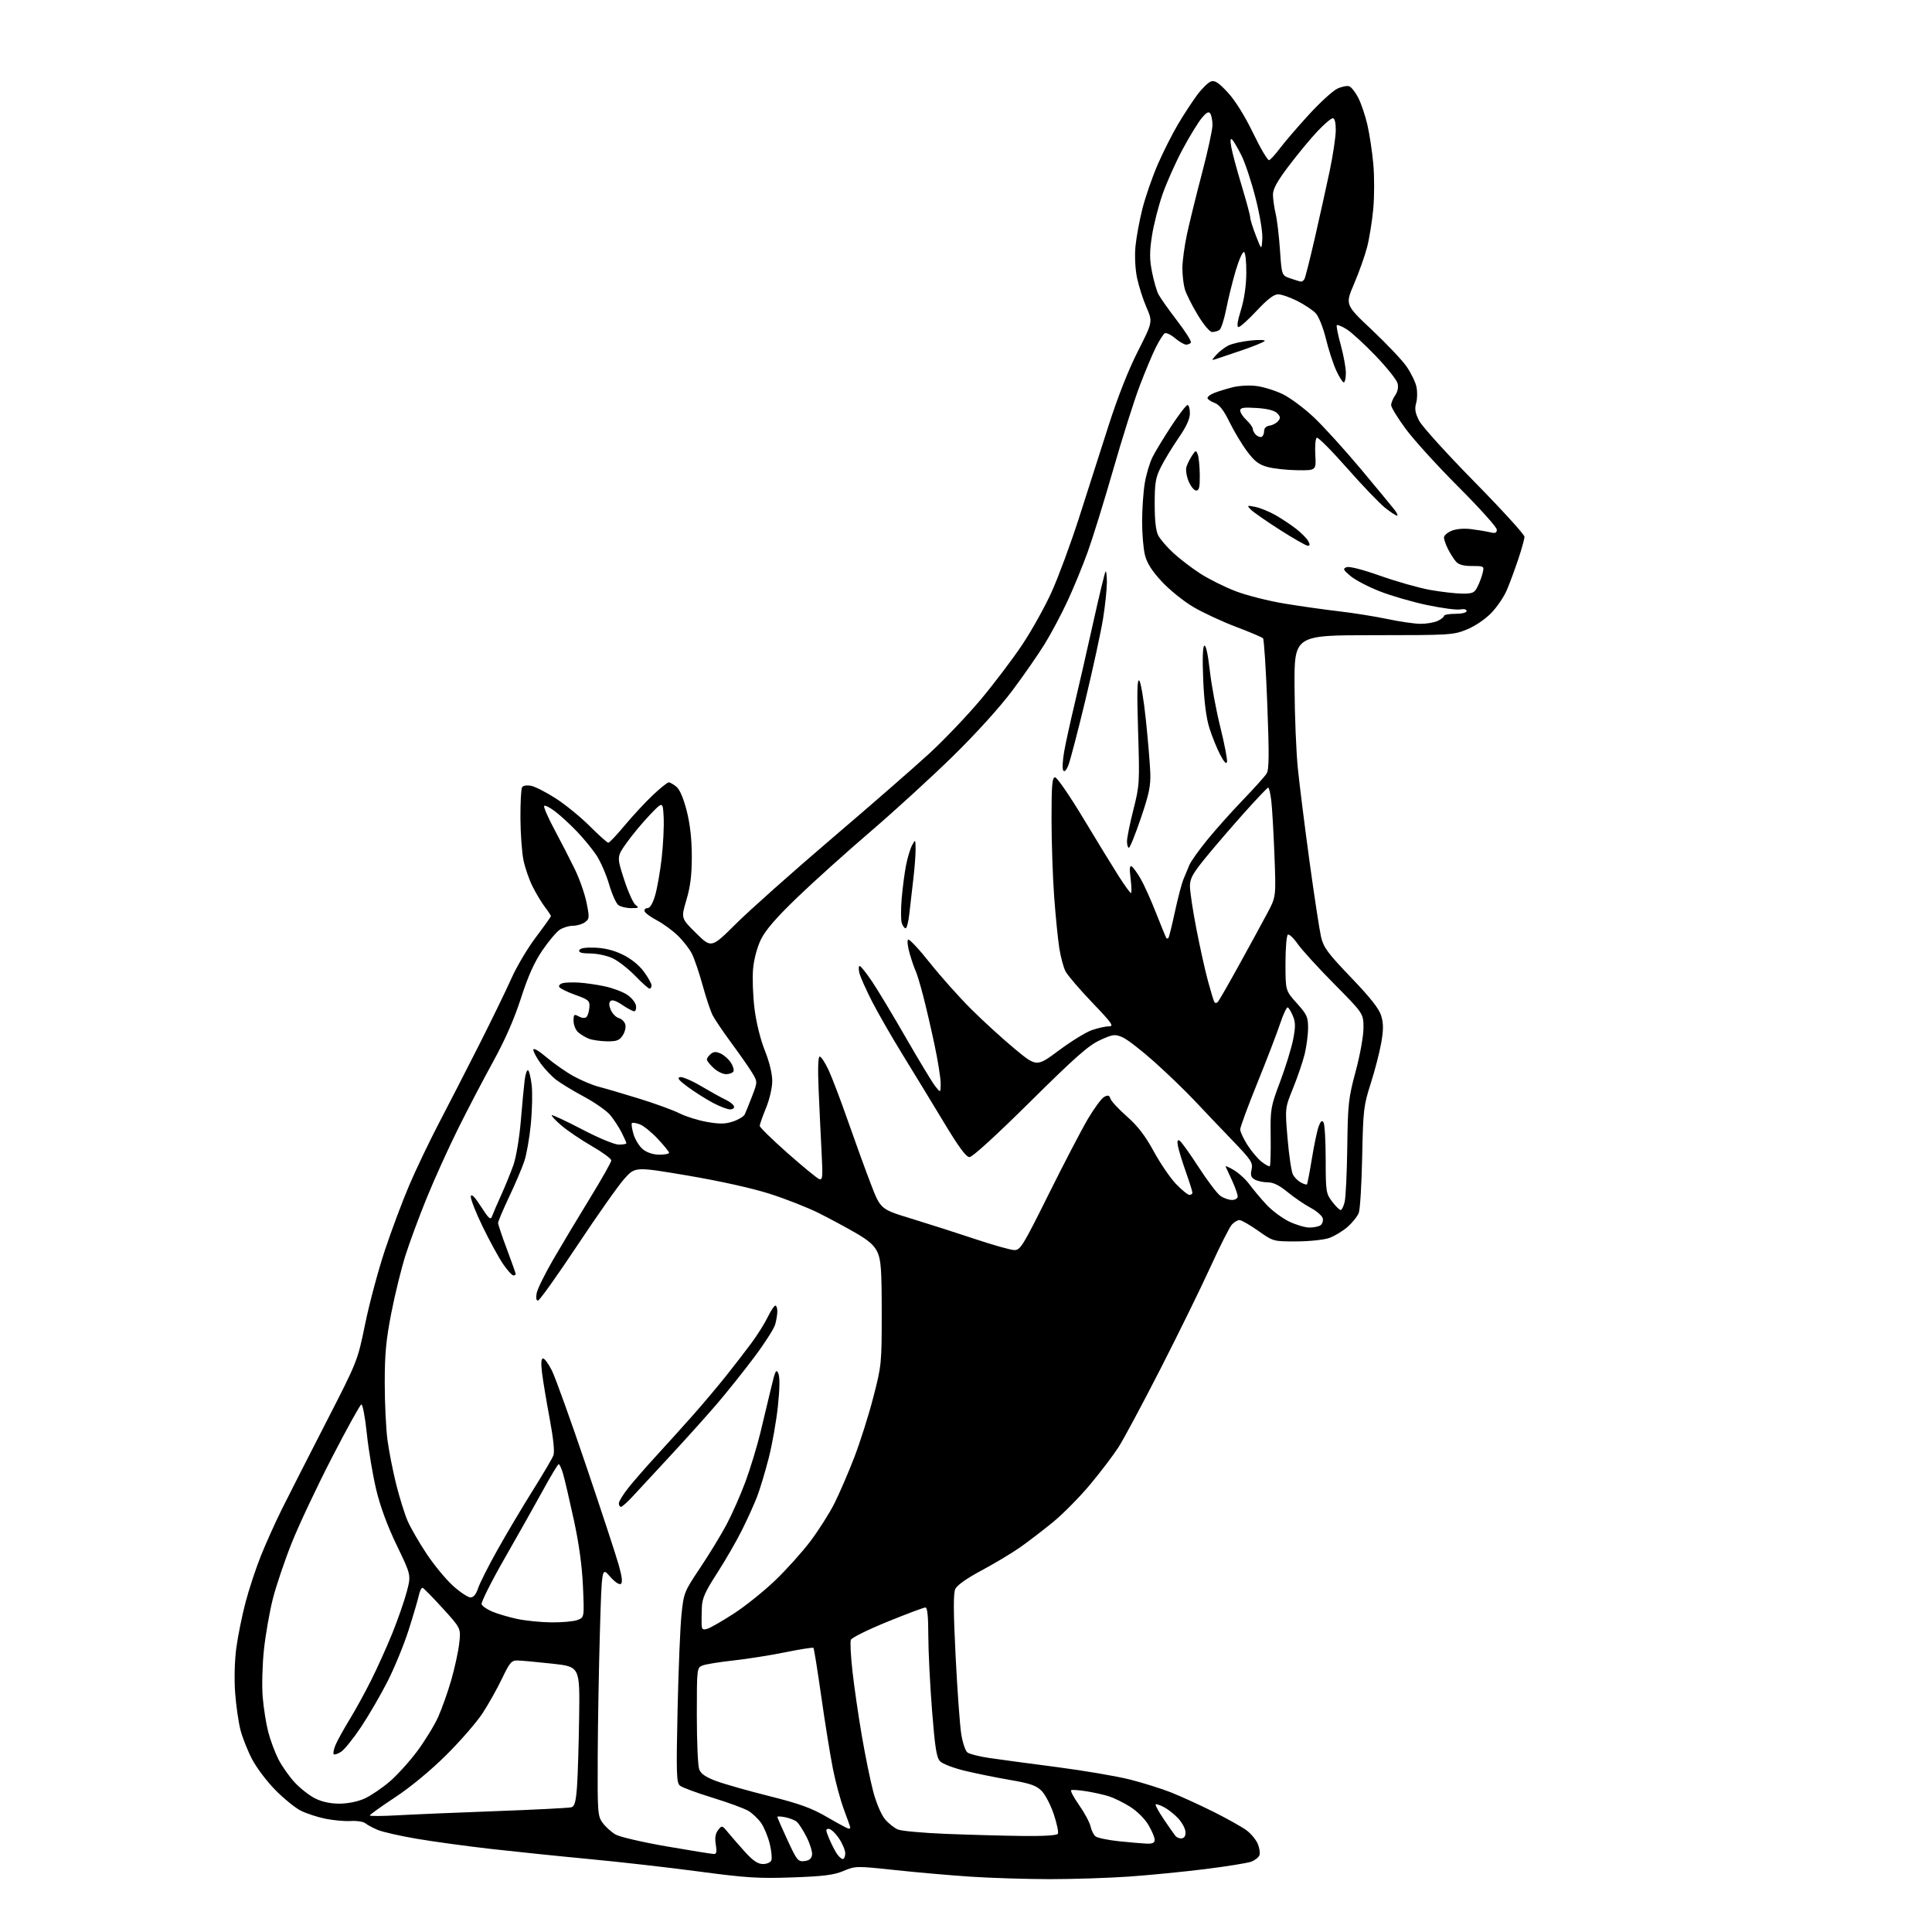 <?xml version="1.0" encoding="UTF-8" standalone="no"?>
<svg 
  version="1.1" 
  xmlns="http://www.w3.org/2000/svg" 
  xmlns:xlink="http://www.w3.org/1999/xlink" 
  xmlns:svg="http://www.w3.org/2000/svg"
  xmlns:rdf="http://www.w3.org/1999/02/22-rdf-syntax-ns#"
  xmlns:cc="http://creativecommons.org/ns#"
  xmlns:dc="http://purl.org/dc/elements/1.1/"
  viewBox="0 0 768 768"
  width="768"
  height="768"
>
<style>svg {background-color: white; }</style>"
<path stroke="none" fill="black" fill-rule="evenodd" d="M315.00,746.30C301.55,746.78 296.66,746.47 278.00,743.98C266.18,742.40 246.60,740.17 234.50,739.03C222.40,737.89 204.62,736.05 195.00,734.96C185.38,733.86 172.14,732.05 165.60,730.93C159.05,729.81 152.11,728.24 150.18,727.43C148.24,726.62 146.02,725.43 145.24,724.78C144.46,724.14 141.85,723.73 139.43,723.88C137.01,724.03 132.44,723.61 129.27,722.96C126.10,722.30 121.71,720.86 119.52,719.75C117.33,718.63 112.82,714.97 109.50,711.61C106.17,708.25 102.02,702.76 100.26,699.42C98.50,696.07 96.40,690.80 95.59,687.70C94.79,684.60 93.83,677.88 93.46,672.78C93.07,667.34 93.27,659.98 93.95,655.00C94.58,650.33 96.21,642.25 97.58,637.05C98.94,631.85 101.69,623.53 103.67,618.55C105.66,613.57 109.42,605.23 112.01,600.00C114.61,594.77 122.45,579.37 129.43,565.77C142.13,541.05 142.13,541.05 145.16,526.27C146.82,518.15 150.35,504.97 153.00,496.99C155.65,489.02 160.05,477.28 162.78,470.91C165.51,464.55 170.79,453.52 174.50,446.42C178.22,439.31 185.36,425.39 190.38,415.49C195.39,405.58 201.20,393.64 203.28,388.97C205.35,384.29 209.74,376.90 213.03,372.55C216.31,368.20 219.00,364.42 219.00,364.16C219.00,363.90 217.94,362.30 216.64,360.59C215.34,358.89 213.15,355.25 211.76,352.50C210.37,349.75 208.72,345.00 208.09,341.95C207.46,338.90 206.92,331.39 206.88,325.25C206.85,319.12 207.14,313.58 207.53,312.95C207.95,312.27 209.44,312.04 211.17,312.38C212.79,312.71 217.23,314.99 221.05,317.46C224.87,319.93 230.93,324.89 234.51,328.48C238.10,332.06 241.39,335.00 241.82,335.00C242.25,335.00 245.18,331.90 248.34,328.10C251.50,324.31 256.52,318.91 259.48,316.10C262.45,313.30 265.31,311.00 265.83,311.00C266.35,311.00 267.73,311.79 268.89,312.75C270.23,313.86 271.72,317.37 273.00,322.41C274.34,327.73 275.00,333.63 275.00,340.41C275.01,347.83 274.44,352.42 272.85,357.77C270.70,365.03 270.70,365.03 276.74,370.98C282.78,376.93 282.78,376.93 292.64,367.14C298.06,361.75 315.09,346.60 330.48,333.46C345.88,320.33 363.34,305.11 369.29,299.64C375.24,294.17 384.49,284.47 389.85,278.09C395.20,271.70 402.65,261.85 406.41,256.20C410.17,250.56 415.43,241.11 418.08,235.22C420.74,229.32 425.60,216.18 428.88,206.00C432.16,195.82 437.42,179.40 440.57,169.50C444.24,158.01 448.47,147.24 452.28,139.72C458.24,127.95 458.24,127.95 455.73,122.16C454.35,118.98 452.67,113.71 451.99,110.45C451.27,106.99 451.01,101.80 451.36,98.01C451.70,94.43 452.94,87.67 454.12,83.00C455.30,78.33 458.02,70.45 460.16,65.51C462.31,60.56 465.93,53.36 468.21,49.51C470.49,45.65 473.95,40.36 475.89,37.75C477.84,35.14 480.33,32.71 481.43,32.36C482.97,31.88 484.52,32.91 488.15,36.86C491.10,40.08 494.85,46.11 498.18,53.00C501.10,59.05 503.94,63.85 504.50,63.67C505.05,63.49 506.99,61.35 508.82,58.92C510.65,56.49 515.77,50.52 520.22,45.66C524.66,40.80 529.76,36.13 531.56,35.27C533.35,34.42 535.51,33.98 536.36,34.31C537.21,34.64 538.83,36.71 539.96,38.93C541.09,41.15 542.71,45.93 543.55,49.56C544.39,53.19 545.45,60.17 545.90,65.08C546.36,69.99 546.35,78.04 545.90,82.97C545.44,87.90 544.34,94.76 543.45,98.22C542.56,101.67 540.23,108.24 538.27,112.81C534.71,121.12 534.71,121.12 545.38,131.17C551.25,136.69 557.45,143.25 559.16,145.73C560.87,148.22 562.62,151.80 563.04,153.69C563.47,155.59 563.43,158.51 562.95,160.18C562.28,162.53 562.55,164.15 564.12,167.24C565.25,169.45 575.13,180.37 586.09,191.51C597.04,202.65 606.00,212.49 606.00,213.36C606.00,214.24 604.88,218.29 603.51,222.36C602.15,226.44 600.10,231.96 598.96,234.63C597.82,237.31 595.01,241.42 592.72,243.76C590.33,246.21 586.22,248.97 583.03,250.26C577.71,252.42 576.31,252.50 546.00,252.50C514.50,252.50 514.50,252.50 514.60,273.00C514.65,284.27 515.25,298.90 515.92,305.50C516.59,312.10 518.68,328.75 520.56,342.50C522.45,356.25 524.51,369.70 525.13,372.40C526.12,376.64 527.72,378.81 537.07,388.58C544.80,396.64 548.22,400.99 549.06,403.81C549.97,406.86 549.97,409.33 549.06,414.56C548.41,418.29 546.53,425.55 544.89,430.69C542.06,439.51 541.87,441.18 541.49,459.83C541.27,470.72 540.66,480.75 540.14,482.13C539.62,483.50 537.61,486.01 535.68,487.71C533.75,489.40 530.45,491.39 528.34,492.13C526.23,492.86 520.37,493.47 515.33,493.48C506.16,493.50 506.16,493.50 500.13,489.25C496.81,486.91 493.47,485.00 492.70,485.00C491.94,485.00 490.56,485.82 489.65,486.83C488.74,487.84 484.89,495.48 481.09,503.81C477.29,512.14 468.36,530.33 461.26,544.23C454.15,558.13 446.67,572.09 444.64,575.25C442.61,578.41 437.57,585.05 433.44,590.01C429.31,594.97 422.67,601.71 418.69,604.98C414.70,608.25 408.76,612.80 405.47,615.11C402.19,617.41 395.30,621.54 390.17,624.28C384.26,627.44 380.43,630.15 379.74,631.67C378.94,633.42 378.98,640.72 379.88,658.56C380.56,672.03 381.56,685.85 382.10,689.27C382.64,692.70 383.75,696.01 384.57,696.63C385.39,697.26 389.31,698.25 393.28,698.83C397.25,699.42 409.32,701.04 420.09,702.44C430.87,703.84 443.95,706.07 449.17,707.39C454.38,708.71 461.76,711.03 465.57,712.54C469.38,714.05 476.99,717.53 482.48,720.27C487.97,723.01 493.88,726.34 495.62,727.66C497.36,728.99 499.34,731.40 500.01,733.02C500.68,734.64 500.96,736.65 500.64,737.50C500.32,738.34 498.86,739.48 497.40,740.04C495.94,740.59 487.71,741.92 479.12,742.99C470.53,744.06 456.89,745.40 448.81,745.97C440.73,746.53 426.56,746.99 417.31,746.99C408.07,746.98 393.98,746.54 386.00,746.02C378.02,745.49 364.44,744.31 355.81,743.38C340.36,741.73 340.04,741.74 335.31,743.73C331.45,745.35 327.44,745.86 315.00,746.30zM303.28,740.98C304.84,740.99 306.31,740.34 306.63,739.51C306.95,738.69 306.66,735.77 306.00,733.01C305.34,730.25 303.83,726.56 302.65,724.80C301.46,723.05 299.12,720.80 297.44,719.82C295.75,718.84 289.31,716.48 283.11,714.58C276.92,712.68 271.15,710.54 270.28,709.82C268.90,708.67 268.79,705.12 269.35,679.51C269.70,663.55 270.40,646.54 270.91,641.71C271.81,633.14 272.00,632.67 278.34,623.21C281.92,617.87 286.64,610.12 288.83,606.00C291.02,601.88 294.39,594.23 296.33,589.00C298.26,583.77 300.93,575.00 302.27,569.50C303.60,564.00 305.53,555.95 306.55,551.62C308.13,544.91 308.55,544.06 309.38,545.93C310.03,547.38 309.98,551.78 309.23,558.94C308.61,564.89 306.96,574.20 305.57,579.63C304.18,585.06 302.11,591.95 300.96,594.93C299.81,597.92 297.09,603.94 294.91,608.30C292.73,612.66 288.30,620.34 285.05,625.37C280.29,632.74 279.12,635.37 278.99,639.00C278.89,641.48 278.86,644.54 278.91,645.82C278.98,647.75 279.38,648.02 281.25,647.44C282.49,647.06 287.19,644.35 291.71,641.42C296.23,638.49 303.58,632.60 308.05,628.33C312.52,624.06 318.87,617.00 322.15,612.65C325.43,608.29 329.72,601.54 331.68,597.65C333.64,593.75 337.17,585.58 339.53,579.48C341.88,573.39 345.31,562.58 347.15,555.45C350.42,542.82 350.50,542.00 350.50,522.00C350.50,505.04 350.21,500.87 348.84,497.85C347.60,495.11 345.46,493.20 340.34,490.22C336.58,488.03 329.90,484.44 325.50,482.23C321.10,480.03 312.32,476.58 306.00,474.56C299.05,472.34 286.19,469.48 273.51,467.33C252.52,463.78 252.52,463.78 248.28,468.47C245.95,471.04 237.50,483.01 229.50,495.07C221.50,507.13 214.46,517.00 213.85,517.00C213.16,517.00 212.97,515.88 213.35,513.99C213.68,512.33 216.62,506.37 219.88,500.74C223.14,495.11 229.67,484.20 234.40,476.50C239.13,468.80 243.00,461.95 243.00,461.28C243.00,460.60 239.51,458.04 235.24,455.58C230.97,453.11 225.55,449.45 223.19,447.43C220.83,445.41 219.10,443.56 219.35,443.32C219.59,443.08 225.01,445.61 231.39,448.94C238.08,452.44 244.26,455.00 245.99,455.00C247.65,455.00 249.00,454.76 249.00,454.46C249.00,454.16 248.12,452.20 247.05,450.09C245.97,447.99 243.94,444.89 242.52,443.20C241.10,441.52 236.47,438.27 232.22,435.99C227.97,433.70 223.01,430.70 221.18,429.31C219.36,427.93 216.54,424.97 214.93,422.75C213.32,420.52 212.00,418.06 212.00,417.27C212.00,416.42 214.12,417.64 217.25,420.30C220.14,422.75 224.97,426.12 228.00,427.80C231.03,429.47 235.53,431.36 238.00,432.00C240.47,432.63 247.68,434.75 254.00,436.70C260.32,438.65 267.58,441.29 270.11,442.57C272.65,443.85 277.60,445.39 281.11,446.00C286.11,446.87 288.35,446.83 291.40,445.81C293.55,445.09 295.63,443.82 296.04,443.00C296.44,442.18 297.76,438.92 298.97,435.76C301.18,430.03 301.18,430.03 298.88,426.26C297.61,424.19 293.94,418.94 290.72,414.58C287.51,410.22 284.17,405.30 283.32,403.65C282.46,401.99 280.64,396.56 279.28,391.58C277.91,386.60 275.98,380.94 274.98,379.01C273.99,377.08 271.44,373.84 269.33,371.82C267.23,369.80 263.51,367.10 261.07,365.82C258.64,364.54 256.46,362.94 256.24,362.25C256.02,361.56 256.53,361.00 257.38,361.00C258.37,361.00 259.46,359.20 260.40,356.02C261.22,353.28 262.39,346.64 263.01,341.27C263.62,335.90 263.99,328.57 263.82,325.00C263.50,318.50 263.50,318.50 258.26,324.00C255.37,327.02 251.25,331.99 249.10,335.03C245.18,340.56 245.18,340.56 248.06,349.52C249.65,354.45 251.72,359.05 252.66,359.74C254.16,360.84 253.94,361.00 250.88,361.00C248.96,361.00 246.66,360.44 245.77,359.75C244.88,359.06 243.23,355.33 242.10,351.45C240.96,347.57 238.70,342.39 237.07,339.95C235.44,337.50 231.95,333.25 229.30,330.49C226.66,327.73 222.80,324.18 220.72,322.60C218.65,321.02 216.66,320.00 216.32,320.35C215.98,320.69 217.81,324.92 220.39,329.74C222.97,334.56 226.61,341.65 228.49,345.50C230.36,349.35 232.47,355.36 233.17,358.85C234.36,364.77 234.31,365.30 232.53,366.60C231.48,367.37 229.34,368.00 227.77,368.00C226.21,368.00 223.84,368.71 222.52,369.58C221.19,370.45 218.06,374.16 215.57,377.83C212.36,382.56 209.89,388.09 207.07,396.85C204.41,405.10 200.74,413.46 196.01,422.04C192.12,429.11 185.84,441.13 182.05,448.76C178.27,456.38 172.70,468.67 169.69,476.06C166.67,483.45 162.85,493.77 161.19,499.00C159.53,504.23 156.99,514.55 155.55,521.95C153.44,532.74 152.93,538.29 152.94,549.97C152.95,557.98 153.44,568.13 154.04,572.52C154.63,576.91 156.18,584.77 157.48,590.00C158.79,595.23 160.82,601.75 161.99,604.49C163.17,607.23 166.58,613.16 169.57,617.65C172.56,622.15 177.31,627.89 180.11,630.41C182.92,632.94 186.03,635.00 187.03,635.00C188.23,635.00 189.25,633.77 190.05,631.35C190.71,629.34 194.15,622.52 197.69,616.20C201.23,609.87 207.51,599.30 211.64,592.71C215.77,586.12 219.53,579.75 219.99,578.54C220.52,577.14 219.98,571.86 218.50,563.92C217.22,557.09 215.86,548.91 215.47,545.75C214.99,541.81 215.12,540.00 215.87,540.00C216.47,540.00 218.04,542.14 219.36,544.75C220.68,547.36 226.79,564.35 232.94,582.50C239.09,600.65 244.96,618.53 245.99,622.23C247.33,627.03 247.54,629.16 246.75,629.65C246.12,630.04 244.23,628.72 242.43,626.64C239.23,622.93 239.23,622.93 238.47,648.72C238.05,662.90 237.66,685.15 237.60,698.17C237.50,720.75 237.60,721.96 239.60,724.67C240.76,726.23 243.04,728.28 244.67,729.24C246.30,730.19 255.48,732.33 265.07,733.98C274.66,735.64 283.10,737.00 283.84,737.00C284.83,737.00 285.01,736.03 284.54,733.25C284.10,730.61 284.37,728.91 285.45,727.50C286.97,725.53 287.03,725.55 289.46,728.50C290.81,730.15 293.85,733.63 296.21,736.23C299.34,739.68 301.25,740.97 303.28,740.98zM319.77,739.81C321.68,739.59 322.59,738.85 322.81,737.33C322.98,736.14 322.00,732.96 320.64,730.27C319.27,727.58 317.52,724.84 316.73,724.19C315.95,723.54 313.89,722.73 312.15,722.38C310.42,722.03 309.00,721.97 309.00,722.24C309.00,722.50 310.81,726.64 313.02,731.42C316.76,739.52 317.23,740.11 319.77,739.81zM335.02,739.00C335.56,739.00 336.00,737.98 336.00,736.73C336.00,735.48 334.86,732.78 333.46,730.73C332.07,728.68 330.26,727.00 329.45,727.00C328.16,727.00 328.17,727.48 329.54,730.75C330.40,732.81 331.76,735.51 332.57,736.75C333.38,737.99 334.49,739.00 335.02,739.00zM455.75,732.87C458.17,732.97 459.00,732.57 459.00,731.34C459.00,730.42 457.89,727.78 456.53,725.46C455.11,723.04 452.03,719.97 449.28,718.24C446.65,716.58 442.86,714.71 440.85,714.07C438.84,713.43 434.79,712.53 431.85,712.06C428.91,711.59 426.19,711.40 425.80,711.63C425.42,711.86 426.85,714.55 428.99,717.60C431.13,720.66 433.16,724.44 433.50,726.01C433.85,727.58 434.73,729.36 435.46,729.97C436.20,730.58 440.33,731.45 444.65,731.91C448.97,732.36 453.96,732.79 455.75,732.87zM469.91,730.75C470.94,730.54 471.40,729.56 471.22,727.98C471.07,726.65 469.72,724.26 468.22,722.69C466.72,721.11 464.22,719.15 462.66,718.34C461.09,717.52 459.62,717.05 459.38,717.29C459.14,717.52 460.58,720.15 462.57,723.11C464.56,726.07 466.67,729.08 467.25,729.79C467.84,730.50 469.03,730.94 469.91,730.75zM406.19,729.82C414.64,729.93 420.12,729.61 420.51,728.98C420.86,728.41 420.14,724.93 418.91,721.24C417.68,717.55 415.49,713.34 414.05,711.89C411.90,709.75 409.56,708.94 401.46,707.55C395.98,706.61 387.91,704.97 383.52,703.91C379.13,702.85 374.73,701.18 373.75,700.19C372.29,698.74 371.70,695.03 370.50,679.95C369.70,669.80 369.03,656.44 369.02,650.25C369.01,642.45 368.65,639.00 367.85,639.00C367.22,639.00 360.42,641.55 352.75,644.67C345.08,647.79 338.54,651.02 338.22,651.86C337.90,652.69 338.19,658.33 338.87,664.39C339.54,670.44 341.21,681.95 342.58,689.95C343.95,697.95 346.01,708.02 347.16,712.33C348.36,716.79 350.35,721.45 351.79,723.16C353.18,724.82 355.49,726.66 356.91,727.25C358.34,727.85 366.93,728.63 376.00,728.99C385.07,729.35 398.66,729.73 406.19,729.82zM337.25,726.90C337.66,726.96 338.00,726.79 338.00,726.52C338.00,726.26 336.88,723.06 335.51,719.42C334.13,715.77 332.15,708.45 331.10,703.15C330.04,697.84 327.97,684.95 326.48,674.50C325.00,664.05 323.59,655.30 323.36,655.05C323.13,654.81 318.12,655.59 312.22,656.79C306.32,657.99 297.00,659.47 291.50,660.07C286.00,660.67 280.49,661.57 279.25,662.06C277.03,662.95 277.00,663.19 277.00,681.91C277.00,692.34 277.42,701.98 277.94,703.34C278.61,705.11 280.52,706.43 284.63,707.96C287.80,709.15 297.27,711.84 305.68,713.95C317.91,717.02 322.54,718.69 328.74,722.30C333.01,724.78 336.84,726.85 337.25,726.90zM158.25,721.60C164.44,721.25 182.10,720.51 197.50,719.94C212.90,719.38 226.24,718.69 227.15,718.42C228.43,718.04 228.93,716.19 229.37,710.21C229.68,705.97 230.06,693.51 230.22,682.51C230.50,662.53 230.50,662.53 219.50,661.33C213.45,660.67 207.27,660.10 205.76,660.07C203.33,660.01 202.64,660.81 199.56,667.25C197.65,671.24 194.18,677.42 191.85,681.00C189.53,684.58 183.01,692.07 177.38,697.66C171.12,703.87 163.23,710.39 157.07,714.45C151.53,718.11 147.00,721.35 147.00,721.67C147.00,721.98 152.06,721.95 158.25,721.60zM135.00,716.98C138.33,716.96 142.25,716.16 144.93,714.95C147.36,713.84 151.83,710.83 154.85,708.25C157.87,705.67 162.85,700.17 165.92,696.03C168.99,691.88 172.71,685.80 174.19,682.50C175.67,679.20 178.00,672.61 179.38,667.85C180.75,663.09 182.18,656.52 182.55,653.24C183.23,647.29 183.23,647.29 176.04,639.39C172.09,635.05 168.48,631.36 168.02,631.20C167.56,631.03 166.87,632.38 166.49,634.20C166.10,636.01 164.26,642.26 162.40,648.08C160.53,653.90 156.78,663.04 154.05,668.40C151.33,673.75 146.61,681.87 143.57,686.44C140.53,691.00 136.96,695.45 135.64,696.32C134.31,697.19 132.97,697.64 132.65,697.32C132.34,697.00 132.67,695.34 133.39,693.62C134.11,691.91 136.57,687.46 138.84,683.74C141.12,680.03 145.02,672.95 147.49,668.01C149.97,663.07 153.80,654.57 156.01,649.11C158.21,643.65 160.78,636.24 161.72,632.65C163.43,626.13 163.43,626.13 157.73,614.32C154.00,606.59 151.17,598.91 149.55,592.15C148.19,586.45 146.51,576.44 145.82,569.89C145.14,563.34 144.15,558.12 143.63,558.29C143.11,558.46 137.82,568.03 131.88,579.55C125.94,591.07 118.77,606.29 115.95,613.37C113.13,620.45 109.76,630.43 108.46,635.55C107.16,640.68 105.57,649.74 104.93,655.68C104.29,661.65 104.06,670.08 104.42,674.50C104.78,678.90 105.77,685.17 106.61,688.43C107.46,691.69 109.27,696.57 110.64,699.27C112.01,701.97 114.92,706.13 117.12,708.51C119.32,710.90 123.00,713.78 125.31,714.92C128.04,716.28 131.41,716.99 135.00,716.98zM219.18,644.92C223.41,644.96 228.08,644.54 229.57,643.97C232.27,642.95 232.27,642.95 231.74,630.72C231.38,622.47 230.19,613.79 228.07,604.00C226.33,596.02 224.42,587.81 223.80,585.75C223.19,583.69 222.42,582.01 222.09,582.03C221.77,582.04 218.98,586.65 215.91,592.28C212.83,597.90 205.95,610.12 200.62,619.43C195.29,628.74 191.16,636.98 191.45,637.73C191.74,638.48 193.66,639.79 195.72,640.66C197.78,641.52 202.17,642.81 205.48,643.53C208.79,644.25 214.96,644.88 219.18,644.92zM246.84,599.00C246.38,599.00 246.00,598.37 246.00,597.59C246.00,596.81 247.74,594.00 249.86,591.34C251.98,588.68 257.04,582.88 261.11,578.46C265.17,574.04 271.67,566.84 275.55,562.46C279.43,558.08 285.29,551.12 288.58,547.00C291.86,542.88 296.44,536.94 298.75,533.82C301.06,530.70 303.96,526.09 305.18,523.57C306.40,521.06 307.76,519.00 308.20,519.00C308.64,519.00 309.00,520.02 309.00,521.26C309.00,522.50 308.61,524.88 308.13,526.55C307.65,528.22 303.90,534.07 299.79,539.54C295.69,545.02 289.05,553.33 285.05,558.00C281.04,562.67 272.76,571.90 266.64,578.50C260.51,585.10 253.74,592.41 251.59,594.75C249.44,597.09 247.30,599.00 246.84,599.00zM204.05,507.00C203.52,507.00 201.71,504.99 200.03,502.54C198.34,500.08 194.67,493.38 191.88,487.64C189.09,481.91 186.97,476.46 187.16,475.54C187.39,474.42 188.72,475.77 191.20,479.63C194.34,484.51 195.02,485.10 195.61,483.45C195.99,482.38 197.63,478.57 199.25,475.00C200.87,471.43 203.05,466.05 204.11,463.07C205.18,460.02 206.46,452.32 207.03,445.57C207.58,438.93 208.28,431.58 208.58,429.23C208.88,426.88 209.49,425.18 209.92,425.45C210.36,425.72 211.00,428.36 211.35,431.32C211.70,434.28 211.55,441.20 211.03,446.70C210.50,452.21 209.33,458.91 208.42,461.60C207.51,464.30 204.80,470.68 202.38,475.78C199.97,480.88 198.00,485.54 198.00,486.14C198.00,486.74 199.57,491.43 201.50,496.57C203.43,501.71 205.00,506.16 205.00,506.46C205.00,506.76 204.57,507.00 204.05,507.00zM403.14,496.92C405.60,496.99 406.53,495.49 416.84,474.75C422.93,462.51 429.95,449.03 432.46,444.78C434.96,440.54 437.88,436.60 438.94,436.03C440.47,435.21 440.98,435.37 441.43,436.77C441.74,437.75 444.68,440.91 447.96,443.80C452.26,447.59 455.23,451.45 458.63,457.68C461.21,462.43 465.20,468.27 467.49,470.66C469.78,473.04 472.18,475.00 472.83,475.00C473.47,475.00 474.00,474.59 474.00,474.10C474.00,473.60 472.83,469.89 471.40,465.85C469.97,461.81 468.56,457.20 468.26,455.61C467.87,453.49 468.06,452.92 468.96,453.47C469.63,453.89 473.02,458.62 476.49,463.99C479.97,469.36 483.85,474.48 485.13,475.38C486.40,476.27 488.47,477.00 489.72,477.00C491.02,477.00 492.00,476.39 492.00,475.58C492.00,474.80 491.01,471.99 489.79,469.33C488.58,466.67 487.41,464.15 487.20,463.73C486.99,463.31 488.46,463.93 490.45,465.11C492.45,466.29 495.28,468.88 496.73,470.88C498.19,472.87 501.20,476.47 503.44,478.87C505.67,481.27 509.75,484.30 512.50,485.61C515.25,486.91 518.85,487.98 520.50,487.97C522.15,487.97 524.11,487.58 524.85,487.11C525.59,486.64 526.04,485.42 525.84,484.39C525.64,483.37 523.46,481.44 520.99,480.12C518.52,478.79 514.39,475.98 511.82,473.86C508.59,471.20 506.17,470.00 504.00,470.00C502.28,470.00 499.97,469.52 498.87,468.93C497.29,468.08 497.01,467.24 497.52,464.89C498.12,462.19 497.42,461.14 489.79,453.21C485.18,448.42 478.50,441.40 474.95,437.62C471.40,433.83 464.23,426.90 459.00,422.22C453.77,417.54 448.01,413.08 446.18,412.31C443.12,411.03 442.42,411.12 437.24,413.49C432.69,415.57 427.37,420.28 409.44,438.03C396.04,451.31 386.53,459.99 385.39,459.97C384.04,459.95 381.12,456.00 375.24,446.22C370.69,438.67 363.37,426.65 358.96,419.50C354.55,412.35 348.99,402.68 346.60,398.00C344.22,393.32 341.97,388.26 341.61,386.75C341.25,385.24 341.31,384.00 341.74,384.00C342.17,384.00 344.40,386.81 346.71,390.25C349.02,393.69 355.09,403.78 360.20,412.68C365.32,421.57 370.49,430.12 371.69,431.68C373.89,434.50 373.89,434.50 373.94,430.83C373.97,428.81 372.87,421.84 371.49,415.33C370.11,408.82 368.04,399.90 366.88,395.50C365.73,391.10 364.43,386.82 364.00,386.00C363.57,385.18 362.52,382.15 361.67,379.27C360.82,376.40 360.52,373.80 361.00,373.50C361.48,373.20 365.37,377.35 369.63,382.73C373.90,388.10 381.24,396.34 385.95,401.03C390.65,405.73 398.45,412.85 403.28,416.86C412.06,424.15 412.06,424.15 420.89,417.58C425.74,413.97 431.63,410.33 433.98,409.51C436.33,408.68 439.37,408.00 440.74,408.00C442.94,408.00 442.15,406.86 434.13,398.48C429.12,393.24 424.36,387.67 423.55,386.10C422.74,384.53 421.63,380.38 421.08,376.88C420.53,373.37 419.62,364.20 419.05,356.50C418.48,348.80 418.01,334.96 418.00,325.75C418.00,312.02 418.25,309.00 419.41,309.00C420.18,309.00 425.22,316.31 430.60,325.25C435.98,334.19 442.32,344.54 444.68,348.25C447.05,351.96 449.25,355.00 449.57,355.00C449.88,355.00 449.83,352.46 449.44,349.36C448.93,345.29 449.05,343.91 449.86,344.41C450.47,344.79 452.07,346.99 453.41,349.30C454.75,351.61 457.53,357.77 459.58,363.00C461.64,368.23 463.47,372.69 463.66,372.92C463.85,373.15 464.20,373.13 464.45,372.88C464.70,372.64 465.86,367.95 467.04,362.47C468.22,356.99 469.75,351.15 470.45,349.50C471.15,347.85 472.18,345.35 472.75,343.95C473.31,342.54 476.50,338.04 479.83,333.95C483.16,329.85 489.56,322.68 494.07,318.00C498.57,313.32 502.82,308.60 503.50,307.50C504.49,305.93 504.54,300.06 503.77,280.00C503.23,265.98 502.47,254.16 502.08,253.74C501.70,253.33 496.83,251.26 491.26,249.15C485.69,247.03 478.02,243.46 474.21,241.20C470.41,238.94 464.82,234.41 461.79,231.14C457.91,226.95 455.95,223.86 455.14,220.66C454.51,218.16 454.00,212.15 454.01,207.31C454.01,202.46 454.48,195.63 455.05,192.13C455.62,188.63 457.03,183.90 458.18,181.63C459.33,179.36 462.72,173.79 465.70,169.25C468.69,164.71 471.55,161.00 472.06,161.00C472.58,161.00 473.00,162.48 473.00,164.28C473.00,166.53 471.60,169.59 468.54,174.03C466.09,177.59 462.94,182.75 461.55,185.50C459.36,189.83 459.02,191.81 459.01,200.30C459.00,206.84 459.47,211.02 460.42,212.85C461.21,214.37 463.91,217.50 466.43,219.83C468.95,222.15 473.75,225.82 477.11,227.99C480.47,230.16 486.77,233.31 491.11,234.98C495.45,236.66 504.29,238.90 510.75,239.96C517.21,241.02 527.00,242.40 532.50,243.03C538.00,243.67 546.55,245.03 551.50,246.07C556.45,247.12 562.39,247.98 564.70,247.98C567.01,247.99 570.05,247.48 571.45,246.84C572.85,246.20 574.00,245.30 574.00,244.84C574.00,244.38 576.02,244.00 578.50,244.00C581.15,244.00 583.00,243.54 583.00,242.88C583.00,242.22 581.95,241.97 580.42,242.26C579.00,242.53 573.03,241.73 567.16,240.49C561.28,239.25 552.80,236.78 548.32,235.00C543.83,233.23 538.66,230.52 536.83,228.97C533.93,226.53 533.73,226.08 535.27,225.47C536.35,225.04 541.67,226.41 548.80,228.93C555.27,231.22 564.15,233.73 568.53,234.51C572.91,235.29 578.63,235.95 581.22,235.97C585.39,236.00 586.11,235.68 587.33,233.25C588.10,231.74 589.02,229.26 589.38,227.75C590.03,225.04 589.97,225.00 585.17,225.00C581.79,225.00 579.84,224.47 578.78,223.25C577.93,222.29 576.51,220.06 575.62,218.30C574.73,216.54 574.00,214.46 574.00,213.67C574.00,212.89 575.36,211.68 577.01,211.00C578.83,210.24 581.91,209.98 584.76,210.33C587.37,210.65 590.74,211.21 592.25,211.57C594.44,212.10 595.00,211.88 595.00,210.52C595.00,209.58 588.18,201.99 579.85,193.65C571.52,185.32 562.07,174.93 558.85,170.57C555.63,166.21 553.00,161.93 553.00,161.05C553.00,160.17 553.72,158.42 554.59,157.17C555.59,155.74 555.96,153.96 555.56,152.39C555.22,151.01 551.28,146.08 546.82,141.43C542.36,136.78 537.17,132.03 535.30,130.88C533.43,129.72 531.68,128.99 531.41,129.26C531.14,129.53 531.84,133.06 532.96,137.10C534.08,141.15 535.00,146.16 535.00,148.23C535.00,150.30 534.63,152.00 534.17,152.00C533.71,152.00 532.36,149.86 531.16,147.25C529.96,144.64 528.12,138.96 527.06,134.63C525.97,130.20 524.21,125.79 523.03,124.53C521.87,123.30 518.57,121.10 515.70,119.64C512.82,118.19 509.39,117.00 508.06,117.00C506.38,117.00 503.81,118.97 499.57,123.51C496.23,127.09 492.98,130.02 492.35,130.01C491.57,130.00 491.87,127.82 493.28,123.25C494.61,118.95 495.39,113.60 495.43,108.50C495.47,103.99 495.06,100.35 494.50,100.17C493.95,99.98 492.46,103.36 491.19,107.67C489.92,111.97 488.22,118.85 487.42,122.95C486.61,127.05 485.40,130.76 484.73,131.19C484.05,131.62 482.76,131.98 481.86,131.98C480.90,131.99 478.52,129.17 476.09,125.14C473.81,121.37 471.50,116.76 470.97,114.90C470.44,113.04 470.01,109.26 470.02,106.51C470.03,103.75 470.86,97.67 471.86,93.00C472.87,88.33 475.56,77.40 477.85,68.73C480.13,60.05 481.99,51.50 481.98,49.73C481.98,47.95 481.59,45.91 481.13,45.18C480.50,44.18 479.67,44.60 477.72,46.92C476.31,48.60 472.91,54.14 470.17,59.24C467.43,64.33 463.83,72.38 462.16,77.13C460.50,81.88 458.59,89.36 457.92,93.76C456.94,100.11 456.95,103.06 457.94,108.11C458.63,111.61 459.78,115.61 460.50,116.99C461.21,118.37 464.53,123.06 467.86,127.41C471.20,131.75 473.69,135.69 473.40,136.16C473.12,136.62 472.27,137.00 471.52,137.00C470.77,137.00 468.78,135.84 467.10,134.43C465.42,133.01 463.57,132.15 463.00,132.50C462.43,132.85 460.86,135.31 459.52,137.97C458.17,140.62 455.27,147.54 453.06,153.35C450.85,159.16 446.10,174.17 442.51,186.71C438.91,199.24 434.34,214.00 432.35,219.50C430.36,225.00 426.75,233.76 424.33,238.98C421.91,244.19 417.84,251.84 415.29,255.98C412.74,260.11 406.96,268.45 402.43,274.50C397.49,281.10 388.07,291.51 378.85,300.55C370.41,308.82 355.65,322.32 346.05,330.55C336.45,338.77 323.30,350.60 316.83,356.84C308.61,364.76 304.29,369.74 302.51,373.39C301.00,376.48 299.72,381.22 299.37,385.05C299.04,388.60 299.29,395.68 299.91,400.79C300.60,406.40 302.23,413.04 304.02,417.56C305.88,422.23 306.99,426.83 306.98,429.78C306.96,432.47 305.89,437.08 304.48,440.50C303.12,443.80 302.01,446.97 302.00,447.55C302.00,448.13 306.96,452.98 313.02,458.34C319.08,463.69 324.75,468.35 325.61,468.68C327.01,469.22 327.12,468.04 326.61,458.39C326.29,452.40 325.77,441.31 325.44,433.75C325.05,424.78 325.19,420.00 325.85,420.00C326.40,420.00 327.97,422.36 329.32,425.25C330.68,428.14 334.15,437.25 337.03,445.50C339.91,453.75 344.01,465.04 346.15,470.59C350.02,480.68 350.02,480.68 362.26,484.42C368.99,486.48 380.35,490.11 387.50,492.50C394.65,494.89 401.69,496.88 403.14,496.92zM532.93,481.00C533.38,481.00 534.10,479.54 534.53,477.75C534.96,475.96 535.43,466.15 535.56,455.94C535.79,438.76 536.04,436.52 538.90,425.86C540.66,419.32 542.00,411.86 542.00,408.62C542.00,402.90 542.00,402.90 530.42,391.20C524.05,384.77 517.50,377.58 515.86,375.23C514.22,372.88 512.45,371.22 511.94,371.54C511.42,371.86 511.00,376.99 511.00,382.95C511.00,393.78 511.00,393.78 515.50,398.79C519.54,403.28 520.00,404.29 519.98,408.65C519.98,411.32 519.36,415.98 518.63,419.00C517.89,422.02 515.82,428.10 514.04,432.50C510.79,440.50 510.79,440.50 511.84,452.70C512.41,459.41 513.37,465.81 513.96,466.93C514.56,468.04 515.97,469.45 517.11,470.06C518.24,470.67 519.33,471.00 519.53,470.81C519.72,470.61 520.61,465.96 521.51,460.48C522.40,454.99 523.62,449.23 524.22,447.68C525.01,445.62 525.52,445.22 526.13,446.18C526.59,446.91 526.98,453.53 526.98,460.91C527.00,473.72 527.11,474.46 529.55,477.66C530.95,479.50 532.47,481.00 532.93,481.00zM504.78,463.55C505.04,463.29 505.19,457.96 505.11,451.72C504.97,440.78 505.11,439.97 508.89,429.93C511.04,424.19 513.35,416.69 514.03,413.26C515.01,408.29 515.00,406.41 514.00,403.99C513.31,402.32 512.39,400.74 511.95,400.47C511.52,400.20 510.16,403.03 508.93,406.74C507.70,410.46 503.62,421.11 499.85,430.40C496.08,439.70 493.00,448.05 493.00,448.96C493.00,449.87 494.29,452.64 495.86,455.12C497.44,457.61 499.98,460.63 501.52,461.83C503.05,463.04 504.52,463.81 504.78,463.55zM262.13,459.00C264.26,459.00 265.99,458.66 265.98,458.25C265.97,457.84 263.95,455.35 261.49,452.73C259.03,450.10 255.82,447.50 254.37,446.95C252.91,446.40 251.49,446.18 251.20,446.47C250.91,446.75 251.21,448.77 251.86,450.94C252.52,453.11 254.22,455.82 255.66,456.95C257.27,458.21 259.75,459.00 262.13,459.00zM290.23,441.00C289.17,441.00 286.09,439.83 283.40,438.40C280.70,436.97 276.27,434.16 273.53,432.16C269.84,429.45 269.02,428.43 270.34,428.17C271.31,427.99 275.12,429.62 278.80,431.81C282.49,433.99 286.82,436.39 288.43,437.14C290.04,437.89 291.54,439.06 291.76,439.75C291.99,440.46 291.33,441.00 290.23,441.00zM288.59,427.00C287.32,427.00 285.10,425.90 283.65,424.55C282.19,423.20 281.00,421.68 281.00,421.17C281.00,420.66 281.69,419.67 282.53,418.98C283.69,418.02 284.65,417.97 286.48,418.81C287.81,419.41 289.63,421.03 290.53,422.41C291.43,423.79 291.88,425.38 291.53,425.96C291.17,426.53 289.85,427.00 288.59,427.00zM241.23,413.94C238.63,413.90 235.38,413.43 234.02,412.88C232.66,412.34 230.74,411.17 229.77,410.29C228.80,409.41 228.00,407.39 228.00,405.81C228.00,403.19 228.19,403.03 230.11,404.06C231.41,404.75 232.57,404.83 233.15,404.25C233.66,403.74 234.17,402.03 234.29,400.44C234.48,397.78 234.06,397.40 228.55,395.43C225.27,394.25 222.44,392.83 222.26,392.27C222.07,391.71 222.72,391.05 223.71,390.80C224.69,390.55 227.53,390.46 230.00,390.59C232.47,390.72 237.12,391.39 240.33,392.07C243.54,392.75 247.59,394.27 249.33,395.44C251.07,396.61 252.64,398.57 252.82,399.78C253.00,401.00 252.68,402.00 252.11,402.00C251.55,402.00 249.41,400.86 247.37,399.48C244.90,397.80 243.31,397.29 242.65,397.95C241.99,398.61 242.06,399.83 242.85,401.57C243.51,403.02 244.92,404.43 245.99,404.71C247.06,404.99 248.21,406.09 248.55,407.16C248.89,408.24 248.46,410.18 247.56,411.55C246.22,413.60 245.18,413.99 241.23,413.94zM484.06,398.34C484.52,397.88 488.36,391.20 492.60,383.50C496.85,375.80 501.88,366.57 503.78,363.00C507.25,356.50 507.25,356.50 506.61,340.00C506.27,330.93 505.70,321.14 505.35,318.25C505.00,315.36 504.45,313.04 504.11,313.09C503.77,313.13 499.68,317.44 495.00,322.65C490.32,327.86 483.47,335.81 479.77,340.31C474.15,347.15 473.04,349.12 473.02,352.24C473.01,354.30 474.16,361.95 475.58,369.24C477.00,376.53 479.07,385.88 480.19,390.00C481.31,394.12 482.45,397.88 482.73,398.34C483.00,398.80 483.60,398.80 484.06,398.34zM258.21,393.00C257.78,393.00 255.19,390.70 252.46,387.88C249.73,385.07 245.70,381.93 243.50,380.91C241.30,379.88 237.32,379.03 234.67,379.02C231.24,379.01 229.96,378.64 230.27,377.75C230.57,376.91 232.61,376.57 236.51,376.71C240.38,376.85 244.06,377.77 247.60,379.51C250.88,381.11 254.06,383.68 255.95,386.25C257.63,388.53 259.00,390.98 259.00,391.70C259.00,392.41 258.65,393.00 258.21,393.00zM360.00,369.00C359.52,369.00 358.83,368.05 358.46,366.88C358.09,365.71 358.08,361.32 358.44,357.13C358.80,352.93 359.57,347.02 360.16,344.00C360.74,340.98 361.83,337.38 362.57,336.00C363.89,333.55 363.92,333.58 363.96,337.59C363.98,339.84 363.57,345.24 363.04,349.59C362.51,353.94 361.81,360.09 361.47,363.25C361.13,366.41 360.47,369.00 360.00,369.00zM448.75,337.00C448.34,337.00 448.00,335.84 448.00,334.43C448.00,333.02 449.14,327.36 450.54,321.86C452.99,312.18 453.05,311.18 452.41,290.68C451.92,275.10 452.04,269.78 452.87,270.54C453.48,271.11 454.66,278.09 455.49,286.04C456.32,293.99 457.11,303.43 457.25,307.00C457.46,312.37 456.80,315.55 453.50,325.25C451.31,331.71 449.17,337.00 448.75,337.00zM424.68,304.25C423.84,306.30 423.12,307.01 422.64,306.23C422.24,305.58 422.41,302.22 423.02,298.77C423.63,295.32 425.48,286.88 427.13,280.00C428.77,273.12 432.11,258.55 434.54,247.60C436.97,236.66 439.19,227.47 439.48,227.19C439.77,226.90 440.00,228.88 440.00,231.58C439.99,234.29 439.31,240.78 438.47,246.00C437.63,251.22 434.47,265.75 431.46,278.29C428.44,290.82 425.39,302.50 424.68,304.25zM487.75,302.85C487.51,303.94 486.59,302.97 485.04,300.00C483.74,297.52 481.83,292.80 480.78,289.50C479.51,285.51 478.68,279.11 478.30,270.39C477.94,262.09 478.09,257.06 478.73,256.67C479.35,256.28 480.18,260.03 480.91,266.49C481.55,272.23 483.44,282.39 485.10,289.06C486.75,295.73 487.95,301.93 487.75,302.85zM519.79,216.92C519.08,216.87 514.08,214.01 508.68,210.56C503.27,207.10 498.10,203.50 497.18,202.54C495.59,200.89 495.69,200.84 499.00,201.50C500.93,201.88 504.52,203.35 507.00,204.75C509.48,206.16 513.20,208.63 515.27,210.25C517.34,211.87 519.49,214.05 520.05,215.10C520.81,216.51 520.74,216.98 519.79,216.92zM555.33,204.98C554.88,204.98 552.70,203.53 550.50,201.78C548.30,200.02 541.52,192.94 535.44,186.04C529.36,179.14 523.96,173.72 523.44,174.00C522.92,174.28 522.66,177.31 522.85,180.75C523.21,187.00 523.21,187.00 515.85,186.92C511.81,186.88 506.49,186.31 504.03,185.67C500.48,184.74 498.80,183.49 495.82,179.53C493.76,176.80 490.59,171.54 488.79,167.86C486.41,163.00 484.74,160.87 482.75,160.13C481.24,159.57 480.00,158.69 480.00,158.17C480.00,157.66 481.24,156.76 482.75,156.17C484.26,155.58 487.51,154.58 489.97,153.95C492.48,153.31 496.67,153.08 499.47,153.44C502.24,153.79 506.92,155.25 509.87,156.67C512.83,158.10 518.40,162.24 522.26,165.88C526.12,169.52 534.50,178.75 540.89,186.38C547.27,194.02 553.33,201.33 554.33,202.63C555.34,203.93 555.79,204.99 555.33,204.98zM475.51,195.00C474.70,195.00 473.34,193.35 472.50,191.34C471.66,189.33 471.26,186.74 471.63,185.59C471.99,184.44 472.99,182.43 473.84,181.13C475.29,178.92 475.44,178.88 476.12,180.63C476.53,181.66 476.89,185.31 476.93,188.75C476.98,193.65 476.68,195.00 475.51,195.00zM501.46,173.68C502.03,173.48 502.50,172.47 502.50,171.41C502.50,170.21 503.31,169.39 504.68,169.19C505.87,169.02 507.41,168.21 508.09,167.39C509.09,166.19 509.01,165.58 507.68,164.25C506.59,163.16 503.79,162.45 499.51,162.18C494.31,161.85 493.00,162.06 493.00,163.21C493.00,164.00 494.12,165.71 495.50,167.00C496.88,168.29 498.00,169.86 498.00,170.47C498.00,171.09 498.55,172.15 499.21,172.81C499.88,173.48 500.89,173.87 501.46,173.68zM483.50,142.68C481.50,143.31 481.50,143.31 483.50,141.05C484.60,139.81 486.72,138.16 488.22,137.38C489.72,136.61 493.77,135.69 497.22,135.35C500.69,135.00 503.14,135.10 502.70,135.58C502.26,136.05 498.21,137.70 493.70,139.24C489.19,140.78 484.60,142.33 483.50,142.68zM517.19,111.94C517.57,111.97 518.17,111.54 518.52,110.97C518.86,110.41 520.72,103.10 522.64,94.72C524.56,86.35 527.22,74.33 528.56,68.00C529.89,61.67 530.98,54.36 530.99,51.75C531.00,48.72 530.57,47.00 529.80,47.00C529.14,47.00 526.38,49.36 523.65,52.25C520.93,55.14 515.85,61.28 512.35,65.90C507.68,72.08 506.01,75.12 506.02,77.40C506.04,79.11 506.52,82.53 507.10,85.00C507.68,87.47 508.45,94.00 508.82,99.50C509.50,109.50 509.50,109.50 513.00,110.69C514.92,111.35 516.81,111.91 517.19,111.94zM501.79,95.00C501.96,92.39 500.84,85.60 499.13,78.81C497.50,72.39 494.97,64.74 493.51,61.81C492.05,58.89 490.39,56.05 489.81,55.50C489.08,54.80 488.97,55.72 489.46,58.50C489.85,60.70 491.70,67.59 493.58,73.81C495.46,80.03 497.00,85.75 497.00,86.52C497.00,87.29 498.01,90.53 499.25,93.71C501.50,99.50 501.50,99.50 501.79,95.00z" />

</svg>